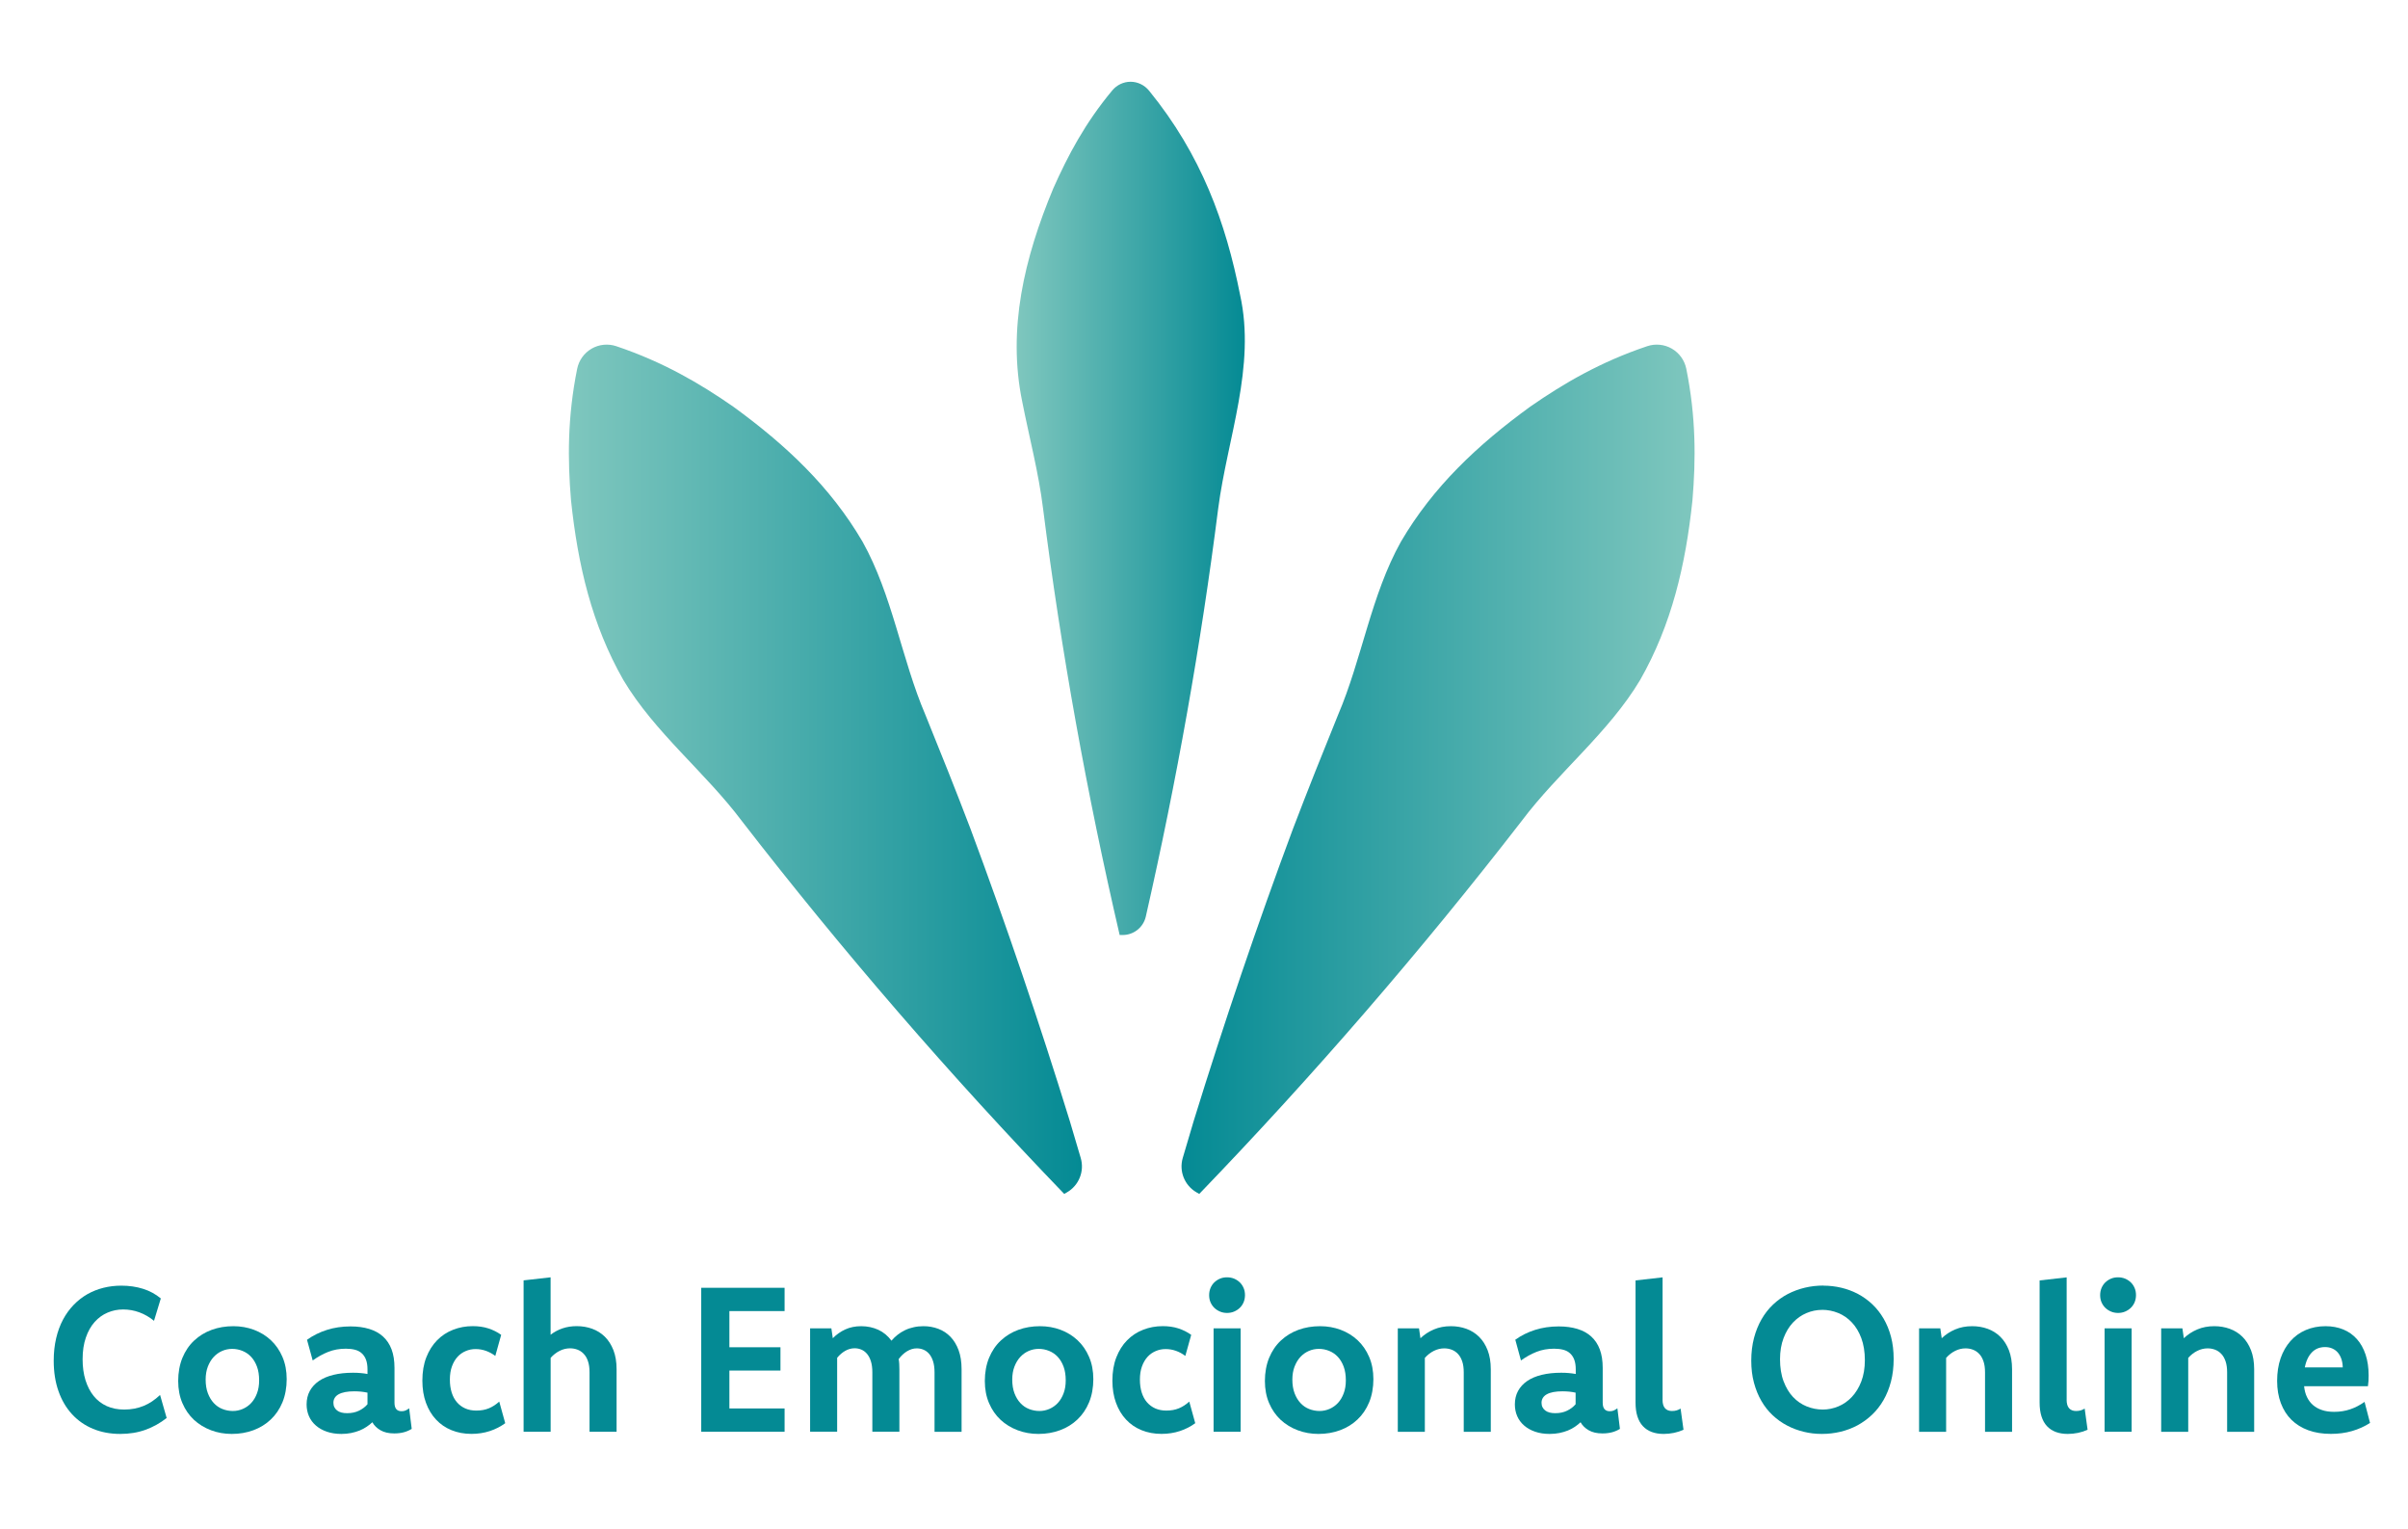 <svg xmlns="http://www.w3.org/2000/svg" xmlns:xlink="http://www.w3.org/1999/xlink" id="Capa_1" data-name="Capa 1" viewBox="0 0 520 330"><defs><style>      .cls-1 {        fill: url(#Degradado_sin_nombre_102);      }      .cls-2 {        fill: url(#Degradado_sin_nombre_102-2);      }      .cls-3 {        fill: url(#Degradado_sin_nombre_2);      }      .cls-4 {        fill: #048a94;      }    </style><linearGradient id="Degradado_sin_nombre_102" data-name="Degradado sin nombre 102" x1="219.54" y1="109.76" x2="268.82" y2="109.76" gradientUnits="userSpaceOnUse"><stop offset="0" stop-color="#7fc7be"></stop><stop offset="1" stop-color="#048a94"></stop></linearGradient><linearGradient id="Degradado_sin_nombre_102-2" data-name="Degradado sin nombre 102" x1="122.85" y1="166.07" x2="233.65" y2="166.07" xlink:href="#Degradado_sin_nombre_102"></linearGradient><linearGradient id="Degradado_sin_nombre_2" data-name="Degradado sin nombre 2" x1="524.52" y1="166.07" x2="635.32" y2="166.07" gradientTransform="translate(890.46) rotate(-180) scale(1 -1)" gradientUnits="userSpaceOnUse"><stop offset="0" stop-color="#7fc7be"></stop><stop offset="1" stop-color="#048a94"></stop></linearGradient></defs><g><path class="cls-4" d="M33.26,285.15c-.98-.8-2.03-1.41-3.17-1.83-1.14-.42-2.3-.62-3.5-.62s-2.3.23-3.36.68c-1.06.45-1.99,1.13-2.79,2.02-.8.9-1.44,2.02-1.9,3.37-.47,1.35-.7,2.91-.7,4.69,0,1.66.21,3.16.62,4.5.42,1.33,1.01,2.48,1.77,3.42s1.71,1.67,2.82,2.18c1.12.5,2.37.75,3.77.75.77,0,1.51-.07,2.2-.2.69-.13,1.36-.33,2-.59s1.25-.59,1.83-.98c.58-.39,1.15-.85,1.72-1.38l1.42,4.97c-1.39,1.09-2.9,1.94-4.55,2.54s-3.47.9-5.47.9c-2.16,0-4.12-.37-5.88-1.1s-3.28-1.79-4.54-3.16c-1.26-1.37-2.24-3.03-2.92-4.98-.69-1.95-1.03-4.14-1.03-6.57,0-1.75.18-3.37.53-4.86.35-1.49.85-2.83,1.49-4.03.64-1.2,1.41-2.25,2.3-3.17.89-.92,1.87-1.68,2.95-2.3,1.08-.61,2.24-1.07,3.48-1.38,1.24-.31,2.52-.46,3.85-.46,1.69,0,3.26.23,4.69.68,1.44.45,2.72,1.15,3.84,2.08l-1.47,4.83Z"></path><path class="cls-4" d="M50.39,286.31c1.57,0,3.06.26,4.45.78s2.61,1.27,3.66,2.25c1.05.98,1.88,2.18,2.49,3.6.61,1.41.92,3.02.92,4.81s-.31,3.53-.92,5c-.61,1.47-1.45,2.7-2.52,3.71-1.06,1.01-2.32,1.78-3.75,2.31s-2.99.8-4.67.8c-1.58,0-3.07-.26-4.47-.79s-2.64-1.28-3.69-2.25c-1.05-.98-1.88-2.17-2.49-3.59-.61-1.41-.92-3.02-.92-4.81s.31-3.53.92-5c.61-1.47,1.45-2.71,2.53-3.72s2.33-1.78,3.78-2.31,3.01-.79,4.67-.79ZM50.13,291.21c-.76,0-1.48.15-2.17.45s-1.29.73-1.82,1.3-.94,1.27-1.26,2.09c-.31.82-.47,1.75-.47,2.79,0,1.12.16,2.11.48,2.95s.75,1.55,1.28,2.12c.53.57,1.15,1,1.86,1.28.71.28,1.46.43,2.26.43.74,0,1.46-.15,2.15-.45s1.3-.73,1.82-1.29c.52-.56.93-1.25,1.24-2.08.31-.82.46-1.75.46-2.79,0-1.12-.15-2.11-.46-2.95-.31-.84-.73-1.55-1.26-2.12-.53-.57-1.16-1-1.87-1.29-.71-.29-1.47-.44-2.25-.44Z"></path><path class="cls-4" d="M66.31,289.24c1.28-.92,2.71-1.63,4.29-2.13,1.57-.5,3.27-.75,5.1-.75,1.5,0,2.84.18,4.02.54s2.18.9,2.99,1.64c.81.74,1.43,1.66,1.85,2.78.42,1.12.63,2.45.63,4.01v7.5c0,1.23.51,1.84,1.53,1.84.32,0,.61-.05.86-.16.25-.11.51-.27.78-.47l.55,4.44c-.5.31-1.05.55-1.66.72-.61.17-1.32.26-2.12.26-1.2,0-2.18-.23-2.96-.68s-1.37-1.03-1.76-1.73c-.36.34-.77.66-1.23.97-.45.31-.96.58-1.52.81-.56.23-1.17.4-1.83.54-.66.13-1.36.2-2.1.2-1.17,0-2.21-.16-3.14-.48-.93-.32-1.72-.76-2.37-1.33-.66-.57-1.16-1.24-1.5-2.02-.34-.78-.51-1.63-.51-2.54,0-1.09.23-2.06.69-2.91.46-.84,1.12-1.56,1.98-2.15.86-.59,1.91-1.03,3.15-1.33,1.24-.3,2.63-.45,4.18-.45.6,0,1.16.02,1.67.07.52.04,1.01.11,1.48.2v-.97c0-.82-.1-1.51-.31-2.08-.2-.56-.51-1.03-.91-1.4-.4-.37-.89-.63-1.47-.78-.58-.15-1.24-.23-1.98-.23-1.39,0-2.66.23-3.82.69-1.16.46-2.27,1.08-3.34,1.85l-1.23-4.46ZM79.35,300.66c-.45-.1-.91-.17-1.37-.22-.46-.04-.94-.07-1.46-.07-.74,0-1.4.05-1.97.16-.57.11-1.04.27-1.42.48-.38.21-.66.47-.85.78-.19.31-.28.66-.28,1.05,0,.36.07.69.21.96.14.28.33.51.59.71.25.2.56.34.93.44.36.1.78.14,1.25.14.96,0,1.81-.18,2.55-.54.74-.36,1.35-.82,1.83-1.39v-2.52Z"></path><path class="cls-4" d="M109.12,307.24c-1.01.74-2.12,1.31-3.34,1.71-1.22.4-2.54.61-3.97.61-1.58,0-3.01-.27-4.31-.8s-2.41-1.29-3.34-2.29c-.93-.99-1.65-2.19-2.17-3.61-.52-1.41-.78-3.01-.78-4.79,0-1.9.28-3.57.85-5.03s1.35-2.69,2.33-3.69c.98-1,2.14-1.76,3.46-2.27,1.32-.52,2.73-.78,4.23-.78,1.24,0,2.37.16,3.38.49,1.01.33,1.94.79,2.77,1.39l-1.27,4.55c-.64-.48-1.32-.85-2.03-1.1-.71-.25-1.45-.38-2.21-.38s-1.48.14-2.15.43c-.68.29-1.27.7-1.77,1.25-.5.55-.9,1.23-1.2,2.05-.3.82-.45,1.77-.45,2.85s.13,1.97.39,2.8c.26.83.64,1.54,1.14,2.11.5.58,1.1,1.02,1.8,1.33.71.31,1.5.46,2.37.46,1.02,0,1.93-.16,2.72-.49.79-.33,1.54-.81,2.24-1.45l1.29,4.66Z"></path><path class="cls-4" d="M113.06,276.42l5.84-.66v12.4c.77-.6,1.63-1.06,2.57-1.38.94-.32,1.96-.48,3.07-.48,1.19,0,2.31.19,3.35.57,1.04.38,1.95.95,2.73,1.72s1.39,1.73,1.85,2.9c.45,1.17.68,2.54.68,4.11v13.5h-5.84v-12.82c0-.95-.11-1.75-.34-2.41-.22-.66-.53-1.19-.93-1.6-.39-.41-.84-.71-1.35-.9-.51-.19-1.04-.28-1.59-.28-.77,0-1.52.18-2.24.54-.72.36-1.37.86-1.95,1.52v15.95h-5.84v-32.68Z"></path><path class="cls-4" d="M169.43,283.05h-11.92v7.81h11.03v5.03h-11.03v8.18h11.92v5.03h-18v-31.08h18v5.03Z"></path><path class="cls-4" d="M174.94,286.77h4.59l.31,2.14c.8-.82,1.71-1.45,2.72-1.91,1.01-.46,2.15-.69,3.42-.69.67,0,1.31.07,1.93.2.62.13,1.21.33,1.76.58.55.25,1.07.58,1.54.97.47.39.91.85,1.3,1.38.39-.47.84-.89,1.33-1.28.49-.39,1.03-.72,1.62-1,.58-.28,1.21-.49,1.87-.63.66-.15,1.37-.22,2.11-.22,1.12,0,2.18.19,3.19.57s1.88.95,2.62,1.72c.74.77,1.33,1.73,1.76,2.9.43,1.17.64,2.54.64,4.11v13.5h-5.84v-12.82c0-.95-.11-1.75-.32-2.41-.21-.66-.5-1.19-.85-1.6s-.77-.71-1.23-.9c-.46-.19-.94-.28-1.43-.28-.38,0-.74.05-1.09.16-.35.11-.69.27-1.03.47-.33.2-.65.45-.95.73s-.58.6-.84.95c.06.35.1.71.12,1.08.02.37.03.76.03,1.17v13.43h-5.84v-12.82c0-.95-.11-1.75-.32-2.41s-.5-1.19-.85-1.6c-.36-.41-.76-.71-1.22-.9-.46-.19-.93-.28-1.43-.28-.7,0-1.37.18-2.01.54s-1.23.86-1.77,1.52v15.95h-5.84v-22.33Z"></path><path class="cls-4" d="M224.58,286.31c1.58,0,3.06.26,4.45.78s2.61,1.27,3.66,2.25c1.05.98,1.88,2.18,2.49,3.6.61,1.41.92,3.02.92,4.81s-.31,3.53-.92,5-1.45,2.7-2.52,3.71c-1.06,1.01-2.32,1.78-3.75,2.31-1.44.53-2.99.8-4.67.8-1.57,0-3.07-.26-4.47-.79-1.41-.53-2.64-1.28-3.69-2.25-1.05-.98-1.88-2.17-2.49-3.59-.61-1.41-.92-3.02-.92-4.81s.31-3.53.92-5,1.45-2.71,2.53-3.72,2.33-1.78,3.78-2.31,3.01-.79,4.67-.79ZM224.31,291.21c-.76,0-1.48.15-2.17.45s-1.29.73-1.82,1.3c-.53.57-.94,1.27-1.26,2.09-.31.82-.47,1.75-.47,2.79,0,1.12.16,2.11.48,2.95.32.85.75,1.55,1.28,2.12.53.57,1.15,1,1.86,1.28.71.28,1.46.43,2.26.43.74,0,1.46-.15,2.15-.45s1.3-.73,1.82-1.29c.52-.56.93-1.25,1.24-2.08.31-.82.46-1.75.46-2.79,0-1.12-.15-2.11-.46-2.95-.31-.84-.73-1.55-1.26-2.12-.53-.57-1.16-1-1.87-1.29-.71-.29-1.47-.44-2.25-.44Z"></path><path class="cls-4" d="M258.13,307.24c-1.01.74-2.12,1.31-3.34,1.71s-2.54.61-3.97.61c-1.57,0-3.01-.27-4.31-.8-1.3-.53-2.41-1.29-3.34-2.29-.93-.99-1.65-2.19-2.17-3.61-.52-1.41-.78-3.01-.78-4.79,0-1.9.28-3.57.85-5.03.57-1.46,1.34-2.69,2.33-3.69.98-1,2.14-1.76,3.46-2.27,1.32-.52,2.73-.78,4.23-.78,1.24,0,2.37.16,3.38.49s1.94.79,2.77,1.39l-1.27,4.55c-.64-.48-1.32-.85-2.03-1.1-.71-.25-1.45-.38-2.21-.38s-1.48.14-2.15.43c-.68.29-1.27.7-1.77,1.25-.5.55-.9,1.23-1.2,2.05-.3.82-.45,1.77-.45,2.85s.13,1.97.39,2.8c.26.83.64,1.54,1.14,2.11s1.1,1.02,1.8,1.33c.71.31,1.5.46,2.37.46,1.02,0,1.93-.16,2.72-.49s1.54-.81,2.24-1.45l1.29,4.66Z"></path><path class="cls-4" d="M264.98,275.76c.55,0,1.06.1,1.53.29.47.2.88.47,1.23.81.35.34.62.75.82,1.22.2.47.29.98.29,1.52s-.1,1.06-.29,1.53c-.2.47-.47.87-.82,1.21-.35.34-.76.61-1.23.81-.47.2-.98.3-1.53.3s-1.07-.1-1.53-.3c-.47-.2-.88-.47-1.23-.81-.35-.34-.62-.75-.82-1.21-.2-.47-.29-.98-.29-1.53s.1-1.05.29-1.52c.2-.47.47-.88.82-1.22.35-.34.76-.61,1.23-.81.47-.2.98-.29,1.53-.29ZM262.07,286.77h5.84v22.33h-5.84v-22.33Z"></path><path class="cls-4" d="M285.06,286.31c1.58,0,3.06.26,4.45.78s2.61,1.27,3.66,2.25c1.05.98,1.88,2.18,2.49,3.6.61,1.41.92,3.02.92,4.81s-.31,3.53-.92,5-1.45,2.7-2.52,3.71c-1.06,1.01-2.32,1.78-3.75,2.31-1.44.53-2.99.8-4.67.8-1.57,0-3.07-.26-4.47-.79-1.41-.53-2.64-1.28-3.69-2.25-1.05-.98-1.88-2.17-2.49-3.59-.61-1.41-.92-3.02-.92-4.81s.31-3.53.92-5,1.45-2.71,2.53-3.72,2.33-1.78,3.78-2.31,3.01-.79,4.67-.79ZM284.8,291.21c-.76,0-1.48.15-2.17.45s-1.29.73-1.82,1.3c-.53.57-.94,1.27-1.26,2.09-.31.82-.47,1.75-.47,2.79,0,1.12.16,2.11.48,2.95.32.85.75,1.55,1.28,2.12.53.57,1.15,1,1.86,1.28.71.28,1.46.43,2.26.43.74,0,1.46-.15,2.15-.45s1.3-.73,1.82-1.29c.52-.56.93-1.25,1.24-2.08.31-.82.46-1.75.46-2.79,0-1.12-.15-2.11-.46-2.95-.31-.84-.73-1.55-1.26-2.12-.53-.57-1.16-1-1.87-1.29-.71-.29-1.47-.44-2.25-.44Z"></path><path class="cls-4" d="M301.84,286.77h4.59l.31,2.14c.84-.8,1.81-1.44,2.91-1.9,1.09-.47,2.32-.7,3.67-.7,1.19,0,2.31.19,3.35.57,1.04.38,1.95.95,2.73,1.72s1.39,1.73,1.85,2.9c.45,1.17.68,2.54.68,4.11v13.5h-5.84v-12.82c0-.95-.11-1.75-.34-2.41s-.53-1.19-.93-1.6c-.39-.41-.84-.71-1.35-.9-.51-.19-1.04-.28-1.59-.28-.77,0-1.52.18-2.24.54-.72.36-1.37.86-1.95,1.52v15.95h-5.84v-22.33Z"></path><path class="cls-4" d="M327.21,289.24c1.28-.92,2.71-1.63,4.29-2.13s3.27-.75,5.1-.75c1.5,0,2.84.18,4.03.54,1.18.36,2.18.9,2.99,1.64s1.43,1.66,1.85,2.78c.42,1.12.63,2.45.63,4.01v7.5c0,1.23.51,1.84,1.53,1.84.32,0,.61-.05.86-.16s.51-.27.78-.47l.55,4.44c-.5.31-1.05.55-1.66.72-.61.17-1.32.26-2.12.26-1.2,0-2.18-.23-2.96-.68s-1.37-1.03-1.76-1.73c-.36.34-.77.66-1.22.97-.45.31-.96.58-1.52.81-.56.23-1.17.4-1.83.54-.66.13-1.36.2-2.1.2-1.17,0-2.21-.16-3.14-.48-.93-.32-1.72-.76-2.37-1.33-.66-.57-1.16-1.24-1.5-2.02s-.51-1.63-.51-2.54c0-1.09.23-2.06.69-2.91.46-.84,1.12-1.56,1.98-2.15s1.91-1.03,3.15-1.33c1.24-.3,2.63-.45,4.18-.45.6,0,1.16.02,1.67.07s1.01.11,1.48.2v-.97c0-.82-.1-1.51-.31-2.08-.2-.56-.51-1.03-.91-1.4-.4-.37-.89-.63-1.47-.78-.58-.15-1.24-.23-1.98-.23-1.39,0-2.66.23-3.82.69-1.16.46-2.27,1.08-3.34,1.85l-1.22-4.46ZM340.25,300.66c-.45-.1-.91-.17-1.37-.22-.46-.04-.94-.07-1.46-.07-.74,0-1.4.05-1.97.16-.57.11-1.04.27-1.42.48-.38.21-.66.47-.85.78-.19.31-.29.66-.29,1.05,0,.36.07.69.21.96.14.28.34.51.59.71.25.2.57.34.93.44.36.1.78.14,1.25.14.96,0,1.81-.18,2.55-.54s1.35-.82,1.83-1.39v-2.52Z"></path><path class="cls-4" d="M359.02,302.17c0,.83.17,1.45.53,1.85.35.4.85.6,1.49.6.38,0,.72-.04,1.02-.13.3-.09.59-.22.86-.39l.63,4.57c-.63.29-1.31.51-2.06.67-.74.15-1.48.23-2.21.23-.98,0-1.84-.14-2.59-.42-.75-.28-1.39-.7-1.91-1.26-.53-.56-.92-1.27-1.19-2.12-.27-.85-.4-1.84-.4-2.96v-26.38l5.84-.66v26.4Z"></path><path class="cls-4" d="M393.76,277.56c1.31,0,2.6.15,3.87.45s2.46.75,3.59,1.34c1.12.6,2.16,1.34,3.1,2.23.94.89,1.75,1.92,2.44,3.1.68,1.17,1.22,2.48,1.6,3.93.38,1.44.57,3.03.57,4.77s-.19,3.39-.58,4.88c-.39,1.49-.93,2.83-1.62,4.02-.69,1.2-1.52,2.25-2.48,3.16-.96.91-2.02,1.67-3.16,2.29-1.15.61-2.37,1.07-3.67,1.38-1.31.31-2.64.46-4.01.46s-2.62-.15-3.89-.46-2.47-.75-3.6-1.35c-1.13-.59-2.17-1.33-3.12-2.22-.95-.89-1.76-1.92-2.44-3.1-.68-1.17-1.21-2.48-1.6-3.93-.39-1.44-.58-3.03-.58-4.77s.2-3.39.59-4.88.94-2.83,1.63-4.04c.69-1.2,1.52-2.26,2.48-3.17.96-.91,2.02-1.67,3.18-2.28,1.16-.6,2.39-1.06,3.7-1.37,1.3-.31,2.64-.46,4.01-.46ZM393.47,282.79c-1.15,0-2.28.23-3.37.69-1.09.46-2.06,1.14-2.91,2.04s-1.52,2.02-2.03,3.35c-.51,1.33-.77,2.86-.77,4.59s.25,3.39.77,4.75,1.19,2.49,2.04,3.39c.85.9,1.84,1.58,2.95,2.03,1.12.45,2.28.68,3.49.68,1.14,0,2.25-.23,3.34-.68,1.09-.45,2.06-1.13,2.91-2.03.85-.9,1.54-2.02,2.05-3.35.51-1.33.77-2.87.77-4.62s-.26-3.39-.77-4.75c-.51-1.36-1.19-2.49-2.05-3.39-.85-.9-1.83-1.58-2.94-2.03s-2.27-.68-3.48-.68Z"></path><path class="cls-4" d="M414.41,286.77h4.59l.31,2.14c.84-.8,1.81-1.44,2.91-1.9,1.09-.47,2.32-.7,3.67-.7,1.19,0,2.31.19,3.35.57,1.04.38,1.95.95,2.73,1.72s1.39,1.73,1.85,2.9c.45,1.17.68,2.54.68,4.11v13.5h-5.84v-12.82c0-.95-.11-1.75-.34-2.41s-.53-1.19-.93-1.6c-.39-.41-.84-.71-1.35-.9-.51-.19-1.04-.28-1.59-.28-.77,0-1.52.18-2.24.54-.72.36-1.37.86-1.95,1.52v15.95h-5.84v-22.33Z"></path><path class="cls-4" d="M446.28,302.17c0,.83.17,1.45.53,1.85.35.4.85.6,1.49.6.38,0,.72-.04,1.02-.13.3-.09.59-.22.86-.39l.63,4.57c-.63.29-1.31.51-2.06.67-.74.15-1.48.23-2.21.23-.98,0-1.84-.14-2.59-.42-.75-.28-1.39-.7-1.91-1.26-.53-.56-.92-1.27-1.19-2.12-.27-.85-.4-1.84-.4-2.96v-26.38l5.84-.66v26.4Z"></path><path class="cls-4" d="M457.39,275.76c.55,0,1.06.1,1.53.29.47.2.88.47,1.23.81.35.34.62.75.82,1.22.2.47.29.98.29,1.52s-.1,1.06-.29,1.53c-.2.47-.47.87-.82,1.21-.35.34-.76.61-1.23.81-.47.2-.98.3-1.53.3s-1.07-.1-1.53-.3c-.47-.2-.88-.47-1.23-.81-.35-.34-.62-.75-.82-1.21-.2-.47-.29-.98-.29-1.53s.1-1.05.29-1.52c.2-.47.47-.88.82-1.22.35-.34.76-.61,1.23-.81.47-.2.98-.29,1.53-.29ZM454.48,286.77h5.84v22.33h-5.84v-22.33Z"></path><path class="cls-4" d="M466.69,286.77h4.59l.31,2.14c.84-.8,1.81-1.44,2.91-1.9,1.09-.47,2.32-.7,3.67-.7,1.19,0,2.31.19,3.35.57,1.04.38,1.95.95,2.73,1.72s1.39,1.73,1.85,2.9c.45,1.17.68,2.54.68,4.11v13.5h-5.84v-12.82c0-.95-.11-1.75-.34-2.41s-.53-1.19-.93-1.6c-.39-.41-.84-.71-1.35-.9-.51-.19-1.04-.28-1.59-.28-.77,0-1.52.18-2.24.54-.72.36-1.37.86-1.95,1.52v15.95h-5.84v-22.33Z"></path><path class="cls-4" d="M511.83,307.18c-1.2.77-2.5,1.36-3.92,1.77-1.41.41-2.94.61-4.57.61-1.81,0-3.43-.26-4.86-.78-1.43-.52-2.64-1.27-3.64-2.25-1-.98-1.76-2.19-2.3-3.61-.53-1.42-.8-3.02-.8-4.8s.25-3.43.75-4.88c.5-1.44,1.21-2.68,2.13-3.72.92-1.04,2.02-1.83,3.31-2.38,1.29-.55,2.71-.83,4.25-.83,1.41,0,2.7.24,3.85.71,1.15.47,2.13,1.17,2.94,2.08.81.91,1.43,2.02,1.87,3.34s.66,2.82.66,4.51c0,.42-.01.82-.03,1.19-.02.37-.06.75-.12,1.13h-13.78v.04c.09.86.29,1.63.62,2.31.33.68.76,1.25,1.3,1.72.54.47,1.19.83,1.95,1.08.76.26,1.63.38,2.61.38,1.25,0,2.41-.18,3.48-.55,1.07-.36,2.1-.9,3.09-1.6l1.18,4.53ZM505.91,295.23c-.01-.67-.11-1.28-.29-1.82-.18-.54-.44-1-.76-1.39-.33-.39-.73-.68-1.2-.89s-1-.31-1.58-.31-1.09.1-1.56.28c-.47.19-.89.47-1.26.85-.37.38-.69.84-.95,1.39s-.46,1.17-.59,1.87h8.2Z"></path></g><g><path class="cls-1" d="M241.79,201.87c-7.1-30.57-12.64-61.27-16.55-92.11-.94-7.68-2.98-15.35-4.49-23.03-3.24-15.66.43-31,6.7-46.05,3.14-7.06,6.86-14.11,12.75-21.17.98-1.17,2.42-1.86,3.94-1.86h0c1.55,0,3.01.72,3.99,1.92,11.3,13.86,16.58,28.47,19.67,44.13,3.42,15.47-2.73,30.79-4.73,46.05-3.74,29.5-8.98,58.88-15.64,88.14-.53,2.32-2.61,3.97-4.99,3.97-.39,0-.65,0-.65,0h0Z"></path><path class="cls-2" d="M229.82,257.76c-24.6-25.52-47.95-52.52-69.62-80.51-7.86-10.49-18.82-19.09-25.61-30.48-6.77-11.89-9.8-24.72-11.28-38.75-.74-8.78-.78-17.97,1.33-28.4.37-1.83,1.5-3.41,3.12-4.35h0c1.61-.93,3.56-1.12,5.32-.53,10.09,3.39,18.02,8.02,25.26,13.05,11.41,8.29,21.01,17.34,27.92,29.15,6.47,11.57,8.43,25.37,13.59,37.42,3.31,8.15,6.58,16.32,9.72,24.56,7.69,20.63,14.92,41.97,21.44,63.07.78,2.68,1.59,5.34,2.37,8.01.84,2.86-.39,5.93-2.98,7.42l-.59.34h0Z"></path><path class="cls-3" d="M258.97,257.76c24.6-25.52,47.95-52.52,69.62-80.51,7.86-10.49,18.82-19.09,25.61-30.48,6.77-11.89,9.8-24.72,11.28-38.75.74-8.78.78-17.97-1.33-28.4-.37-1.83-1.5-3.41-3.12-4.35h0c-1.61-.93-3.56-1.12-5.32-.53-10.09,3.39-18.02,8.02-25.26,13.05-11.41,8.29-21.01,17.34-27.92,29.15-6.47,11.57-8.43,25.37-13.59,37.42-3.31,8.15-6.58,16.32-9.72,24.56-7.69,20.63-14.92,41.97-21.44,63.07-.78,2.68-1.59,5.34-2.37,8.01-.84,2.86.39,5.93,2.98,7.42l.59.34h0Z"></path></g></svg>